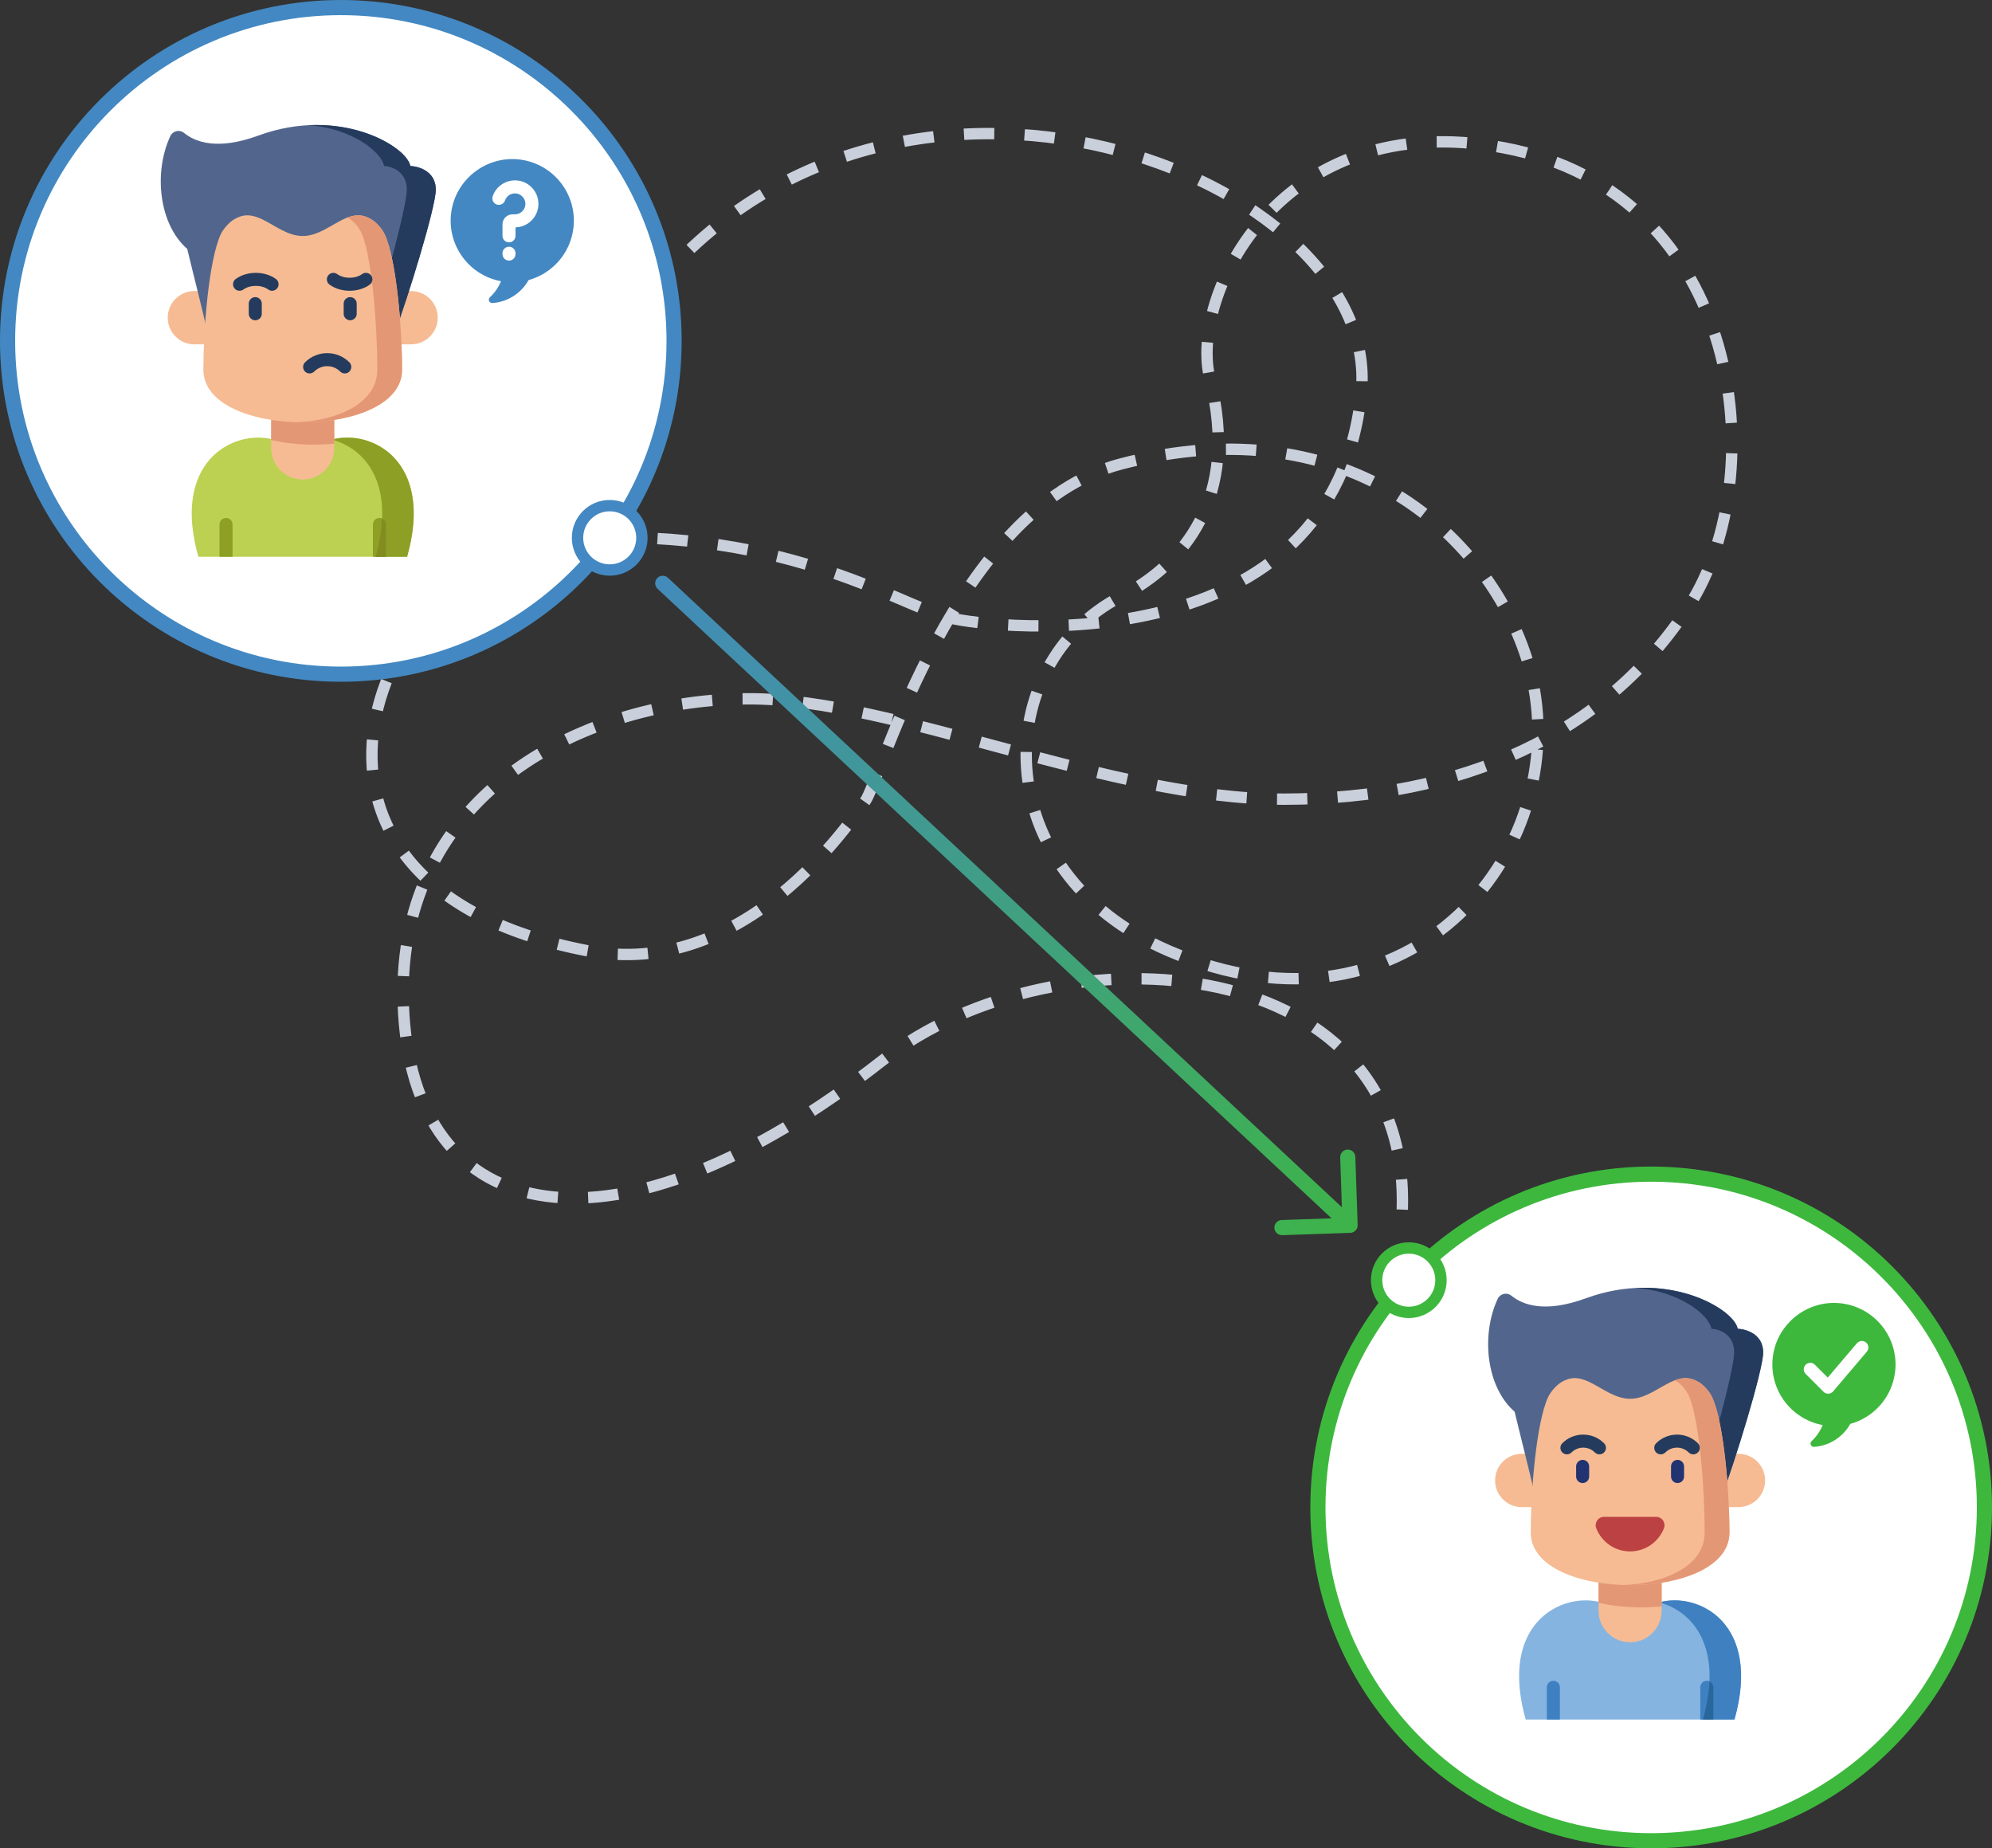 <svg width="526" height="488" viewBox="0 0 526 488" fill="none" xmlns="http://www.w3.org/2000/svg">
<rect x="0" y="0" width="526" height="488" fill="#333333" stroke="none"/>
<path d="M348 398C348 349.399 387.399 310 436 310C484.601 310 524 349.399 524 398C524 446.601 484.601 486 436 486C387.399 486 348 446.601 348 398Z" fill="white" stroke="#3DB83D" stroke-width="4"/>
<g clip-path="url(#clip0_9820_1112)">
<g clip-path="url(#clip1_9820_1112)">
<path d="M428.419 426.629H432.459C439.716 417.322 466.831 422.844 457.999 454H402.878C394.046 422.844 421.161 417.322 428.419 426.629Z" fill="#85B4E1"/>
<path d="M438.1 423.075C446.903 425.33 455.117 434.795 449.673 454H457.999C465.214 428.549 448.44 420.204 438.1 423.075Z" fill="#3F80C1"/>
<path d="M430.437 433.606C435.036 433.606 438.763 429.878 438.763 425.28V414.975H422.111V425.28C422.111 429.878 425.839 433.606 430.437 433.606Z" fill="#F6BB93"/>
<path d="M422.111 423.19C427.292 424.372 433.196 424.688 438.763 424.137V414.975H422.111V423.19Z" fill="#E49775"/>
<path d="M401.824 397.914H411.128V383.844H401.824C397.939 383.844 394.789 386.993 394.789 390.879C394.789 394.764 397.939 397.914 401.824 397.914Z" fill="#F6BB93"/>
<path d="M459.052 397.914H449.748V383.844H459.052C462.938 383.844 466.087 386.993 466.087 390.879C466.087 394.764 462.938 397.914 459.052 397.914Z" fill="#F6BB93"/>
<path d="M405.399 395.127C403.664 387.616 401.1 377.606 399.944 372.723C392.513 366.271 390.976 352.634 395.469 342.94C396.117 341.543 397.902 341.126 399.097 342.097C402.05 344.497 407.876 346.772 418.766 342.778C439.974 334.999 457.833 345.472 458.858 350.834C460.004 350.834 465.574 351.623 465.574 357.1C465.574 361.758 457.918 386.569 454.617 395.127H405.399V395.127Z" fill="#52668D"/>
<path d="M458.857 350.834C458.051 346.62 446.849 339.249 431.795 340.062C443.156 340.753 451.263 347.059 451.909 350.834C452.935 350.834 457.917 351.623 457.917 357.1C457.917 361.758 451.068 386.569 448.115 395.127H454.616C457.917 386.569 465.573 361.758 465.573 357.1C465.573 351.623 460.003 350.834 458.857 350.834Z" fill="#243B5D"/>
<path d="M404.201 404.613C404.201 423.141 456.674 423.141 456.674 404.613C456.674 393.996 455.254 376.02 452.16 369.032C451.426 367.373 449.829 365.671 448.521 364.89C447.416 364.229 446.256 363.855 445.077 363.855C443.757 363.855 442.47 364.278 441.177 364.89C437.828 366.472 434.45 369.313 430.437 369.313C426.425 369.313 423.047 366.472 419.698 364.89C418.405 364.278 417.118 363.855 415.798 363.855C414.619 363.855 413.459 364.229 412.354 364.89C411.044 365.671 409.445 367.376 408.707 369.04C405.626 375.989 404.201 393.795 404.201 404.613Z" fill="#F6BB93"/>
<path d="M452.161 369.032C451.427 367.373 449.83 365.671 448.522 364.89C447.417 364.229 446.257 363.855 445.078 363.855C444.118 363.855 443.176 364.081 442.236 364.438C442.491 364.569 442.744 364.719 442.994 364.89C444.138 365.671 445.536 367.373 446.179 369.032C448.887 376.02 450.13 393.996 450.13 404.613C450.13 413.466 439.644 418.089 428.693 418.481C442.367 418.911 456.675 414.288 456.675 404.613C456.675 393.996 455.255 376.02 452.161 369.032Z" fill="#E49775"/>
<path d="M442.968 391.564C442.018 391.564 441.248 390.794 441.248 389.844V387.168C441.248 386.217 442.018 385.447 442.968 385.447C443.918 385.447 444.689 386.217 444.689 387.168V389.844C444.689 390.794 443.918 391.564 442.968 391.564Z" fill="#223372"/>
<path d="M417.906 391.564C416.956 391.564 416.186 390.794 416.186 389.844V387.168C416.186 386.217 416.956 385.447 417.906 385.447C418.856 385.447 419.626 386.217 419.626 387.168V389.844C419.626 390.794 418.856 391.564 417.906 391.564Z" fill="#223372"/>
<path d="M447.124 383.988C446.684 383.988 446.243 383.82 445.908 383.484C444.209 381.786 441.446 381.786 439.747 383.484C439.075 384.156 437.986 384.156 437.314 383.484C436.642 382.812 436.643 381.723 437.314 381.051C440.354 378.012 445.301 378.011 448.341 381.051C449.013 381.723 449.013 382.812 448.341 383.484C448.005 383.82 447.564 383.988 447.124 383.988Z" fill="#243B5D"/>
<path d="M422.347 383.988C421.907 383.988 421.466 383.82 421.131 383.484C419.432 381.786 416.668 381.786 414.97 383.484C414.298 384.156 413.209 384.156 412.537 383.484C411.865 382.812 411.865 381.723 412.537 381.051C415.577 378.012 420.523 378.011 423.563 381.051C424.235 381.723 424.235 382.812 423.563 383.484C423.227 383.82 422.787 383.988 422.347 383.988Z" fill="#243B5D"/>
<path d="M423.554 400.488C421.996 400.488 420.936 402.057 421.502 403.508C422.896 407.081 426.371 409.612 430.438 409.612C434.504 409.612 437.979 407.081 439.373 403.508C439.94 402.057 438.879 400.488 437.322 400.488H423.554Z" fill="#BC4142"/>
<path d="M408.463 454.001V445.476C408.463 444.526 409.233 443.756 410.183 443.756C411.133 443.756 411.903 444.526 411.903 445.476V454.001H408.463ZM452.412 454.001V445.476C452.412 444.526 451.642 443.756 450.692 443.756C449.742 443.756 448.972 444.526 448.972 445.476V454.001H452.412Z" fill="#3F80C1"/>
<path d="M452.413 445.475C452.413 444.774 451.993 444.172 451.392 443.904C451.268 446.915 450.728 450.273 449.672 454H452.412V445.475H452.413Z" fill="#27679B"/>
</g>
</g>
<path d="M485.887 344.081C477.313 343.219 469.46 349.317 468.183 357.839C466.869 366.605 472.772 374.672 481.29 376.249C480.636 377.858 479.636 379.312 478.363 380.498C477.761 381.059 478.193 382.067 479.014 382.009C479.543 381.972 480.076 381.899 480.609 381.789C484.124 381.06 486.949 378.85 488.575 375.946C494.779 374.239 499.635 368.92 500.421 362.136C501.464 353.131 494.94 344.992 485.887 344.081Z" fill="#3DB83D"/>
<path d="M482.734 367.971C482.278 367.971 481.841 367.79 481.517 367.467L476.801 362.751C476.129 362.079 476.129 360.99 476.801 360.317C477.473 359.646 478.562 359.646 479.234 360.317L482.631 363.714L490.325 354.652C490.941 353.927 492.026 353.839 492.75 354.454C493.475 355.069 493.563 356.155 492.948 356.879L484.045 367.364C483.734 367.73 483.284 367.95 482.804 367.969C482.781 367.971 482.757 367.971 482.734 367.971Z" fill="white"/>
<path d="M171.5 77.5C236 -3 365.085 46.301 359.485 103.501C352.485 175.001 263.697 166.5 250.197 163C236.697 159.5 205.498 138 146.999 142.5C101.499 146 61.483 233 154.984 251C196.651 259.022 224.484 217 228.484 211.5C232.484 206 252.004 134.036 295.984 122.5C356.984 106.5 393.984 143 403.484 175C417.648 222.711 372.729 278.817 308.485 251C259.984 230 261.484 175.273 295.984 157.5C312.484 149 327.484 131.5 319.484 100C313.955 78.23 337.984 28.001 396.984 39C460.484 50.838 468.277 125.547 445.984 160C423.983 194.001 385.983 211 338.983 211C292.81 211 236.483 184.5 197.983 184.5C155.482 184.5 104.62 208.628 106.483 265C108.483 325.501 162.875 335.001 232.999 280C279.688 243.381 376.613 250.408 369.999 324" stroke="#CAD0DB" stroke-width="3" stroke-dasharray="8 8"/>
<path d="M2 90C2 41.399 41.399 2 90 2C138.601 2 178 41.399 178 90C178 138.601 138.601 178 90 178C41.399 178 2 138.601 2 90Z" fill="white" stroke="#4388C2" stroke-width="4"/>
<g clip-path="url(#clip2_9820_1112)">
<path d="M77.919 119.629H81.959C89.216 110.322 116.331 115.844 107.499 147H52.379C43.546 115.844 70.661 110.322 77.919 119.629Z" fill="#BCD151"/>
<path d="M87.6 116.075C96.403 118.33 104.617 127.795 99.173 147H107.499C114.714 121.549 97.94 113.204 87.6 116.075Z" fill="#8D9F25"/>
<path d="M79.937 126.606C84.536 126.606 88.263 122.878 88.263 118.28V107.975H71.611V118.28C71.611 122.878 75.339 126.606 79.937 126.606Z" fill="#F6BB93"/>
<path d="M71.611 116.19C76.792 117.372 82.696 117.688 88.263 117.137V107.975H71.611V116.19Z" fill="#E49775"/>
<path d="M51.324 90.914H60.628V76.844H51.324C47.439 76.844 44.289 79.993 44.289 83.879C44.289 87.764 47.439 90.914 51.324 90.914Z" fill="#F6BB93"/>
<path d="M108.552 90.914H99.248V76.844H108.552C112.438 76.844 115.587 79.993 115.587 83.879C115.587 87.764 112.438 90.914 108.552 90.914Z" fill="#F6BB93"/>
<path d="M54.899 88.127C53.164 80.616 50.6 70.606 49.444 65.723C42.013 59.271 40.476 45.634 44.969 35.94C45.617 34.543 47.402 34.126 48.597 35.097C51.55 37.497 57.376 39.772 68.266 35.778C89.474 27.999 107.333 38.472 108.358 43.834C109.504 43.834 115.074 44.623 115.074 50.1C115.074 54.758 107.418 79.569 104.117 88.127H54.899V88.127Z" fill="#52668D"/>
<path d="M108.357 43.834C107.551 39.62 96.349 32.249 81.295 33.062C92.656 33.753 100.763 40.059 101.409 43.834C102.435 43.834 107.417 44.623 107.417 50.1C107.417 54.758 100.568 79.569 97.615 88.127H104.116C107.417 79.569 115.073 54.758 115.073 50.1C115.073 44.623 109.503 43.834 108.357 43.834Z" fill="#243B5D"/>
<path d="M53.701 97.613C53.701 116.141 106.174 116.141 106.174 97.613C106.174 86.996 104.754 69.02 101.66 62.032C100.926 60.373 99.329 58.671 98.021 57.89C96.916 57.229 95.756 56.855 94.577 56.855C93.257 56.855 91.97 57.278 90.677 57.89C87.328 59.472 83.95 62.313 79.937 62.313C75.925 62.313 72.547 59.472 69.198 57.89C67.905 57.278 66.618 56.855 65.298 56.855C64.119 56.855 62.959 57.229 61.853 57.89C60.544 58.671 58.945 60.376 58.207 62.04C55.126 68.989 53.701 86.795 53.701 97.613Z" fill="#F6BB93"/>
<path d="M101.661 62.032C100.927 60.373 99.33 58.671 98.022 57.89C96.917 57.229 95.757 56.855 94.578 56.855C93.618 56.855 92.676 57.081 91.736 57.438C91.991 57.569 92.244 57.719 92.494 57.89C93.638 58.671 95.036 60.373 95.679 62.032C98.387 69.02 99.63 86.996 99.63 97.613C99.63 106.466 89.144 111.089 78.193 111.481C91.867 111.911 106.175 107.288 106.175 97.613C106.175 86.996 104.755 69.02 101.661 62.032Z" fill="#E49775"/>
<path d="M92.468 84.564C91.518 84.564 90.748 83.794 90.748 82.844V80.168C90.748 79.217 91.518 78.447 92.468 78.447C93.418 78.447 94.189 79.217 94.189 80.168V82.844C94.189 83.794 93.418 84.564 92.468 84.564Z" fill="#243B5D"/>
<path d="M67.406 84.564C66.456 84.564 65.686 83.794 65.686 82.844V80.168C65.686 79.217 66.456 78.447 67.406 78.447C68.356 78.447 69.126 79.217 69.126 80.168V82.844C69.126 83.794 68.356 84.564 67.406 84.564Z" fill="#243B5D"/>
<path d="M92.326 76.772C90.416 76.772 88.507 76.232 87.019 75.152C86.249 74.594 86.079 73.518 86.637 72.749C87.195 71.98 88.271 71.809 89.039 72.367C90.821 73.66 93.83 73.66 95.612 72.367C96.38 71.81 97.456 71.98 98.014 72.749C98.572 73.518 98.401 74.594 97.633 75.152C96.145 76.232 94.235 76.772 92.326 76.772Z" fill="#243B5D"/>
<path d="M71.846 76.772C71.495 76.772 71.142 76.665 70.836 76.443C69.055 75.15 66.045 75.151 64.264 76.443C63.495 77.001 62.419 76.83 61.861 76.061C61.303 75.292 61.474 74.217 62.243 73.659C65.219 71.499 69.881 71.499 72.858 73.659C73.626 74.217 73.797 75.292 73.239 76.061C72.903 76.525 72.378 76.771 71.846 76.772Z" fill="#243B5D"/>
<path d="M57.963 147.001V138.476C57.963 137.526 58.733 136.756 59.683 136.756C60.633 136.756 61.403 137.526 61.403 138.476V147.001H57.963ZM101.912 147.001V138.476C101.912 137.526 101.142 136.756 100.192 136.756C99.242 136.756 98.472 137.526 98.472 138.476V147.001H101.912Z" fill="#8D9F25"/>
<path d="M101.913 138.475C101.913 137.774 101.493 137.172 100.892 136.904C100.769 139.916 100.228 143.273 99.172 147H101.912V138.475H101.913Z" fill="#828C1F"/>
<path d="M91.045 98.601C90.605 98.601 90.165 98.433 89.829 98.097C87.939 96.207 84.863 96.206 82.972 98.097C82.3 98.769 81.211 98.769 80.539 98.097C79.867 97.425 79.867 96.336 80.539 95.664C83.771 92.432 89.03 92.432 92.262 95.664C92.934 96.336 92.934 97.425 92.262 98.097C91.926 98.433 91.486 98.601 91.045 98.601Z" fill="#243B5D"/>
</g>
<path d="M136.888 42.081C128.313 41.218 120.46 47.317 119.183 55.839C117.869 64.605 123.772 72.672 132.29 74.249C131.636 75.859 130.636 77.312 129.363 78.498C128.761 79.059 129.193 80.067 130.014 80.009C130.543 79.972 131.076 79.9 131.609 79.789C135.124 79.06 137.949 76.85 139.575 73.946C145.779 72.239 150.635 66.92 151.421 60.136C152.464 51.13 145.94 42.992 136.888 42.081Z" fill="#4388C2"/>
<path d="M134.406 68.806C133.455 68.806 132.686 68.036 132.686 67.086V66.857C132.686 65.907 133.456 65.137 134.406 65.137C135.356 65.137 136.126 65.907 136.126 66.857V67.086C136.126 68.036 135.356 68.806 134.406 68.806Z" fill="white"/>
<path d="M134.405 63.986C133.455 63.986 132.685 63.216 132.685 62.266V59.232C132.685 57.775 133.871 56.589 135.329 56.589H135.97C136.741 56.589 137.457 56.279 137.985 55.717C138.513 55.156 138.777 54.42 138.729 53.645C138.644 52.283 137.511 51.151 136.15 51.066C134.907 50.986 133.756 51.754 133.354 52.927C133.046 53.826 132.066 54.305 131.169 53.997C130.27 53.688 129.791 52.71 130.099 51.811C131.003 49.177 133.58 47.455 136.363 47.632C139.476 47.825 141.969 50.318 142.163 53.432C142.27 55.164 141.677 56.812 140.492 58.073C139.359 59.278 137.776 59.986 136.126 60.027V62.266C136.126 63.216 135.356 63.986 134.405 63.986Z" fill="white"/>
<circle cx="161" cy="142" r="8.5" fill="white" stroke="#4388C2" stroke-width="3"/>
<circle cx="372" cy="338" r="8.5" fill="white" stroke="#3DB83D" stroke-width="3"/>
<path d="M176.365 152.538C175.558 151.784 174.292 151.828 173.538 152.635C172.784 153.442 172.828 154.708 173.635 155.462L176.365 152.538ZM356.568 325.499C357.672 325.461 358.537 324.536 358.499 323.432L357.884 305.442C357.846 304.338 356.921 303.474 355.817 303.512C354.713 303.549 353.848 304.475 353.886 305.579L354.433 321.57L338.442 322.116C337.338 322.154 336.474 323.079 336.512 324.183C336.549 325.287 337.475 326.152 338.579 326.114L356.568 325.499ZM173.635 155.462L355.135 324.962L357.865 322.038L176.365 152.538L173.635 155.462Z" fill="url(#paint0_linear_9820_1112)"/>
<defs>
<linearGradient id="paint0_linear_9820_1112" x1="196" y1="101" x2="421" y2="293" gradientUnits="userSpaceOnUse">
<stop stop-color="#4388C2"/>
<stop offset="1" stop-color="#3DB83D"/>
</linearGradient>
<clipPath id="clip0_9820_1112">
<rect width="114" height="114" fill="white" transform="translate(383.5 340)"/>
</clipPath>
<clipPath id="clip1_9820_1112">
<rect width="114" height="114" fill="white" transform="translate(383.5 340)"/>
</clipPath>
<clipPath id="clip2_9820_1112">
<rect width="114" height="114" fill="white" transform="translate(33 33)"/>
</clipPath>
</defs>
</svg>
